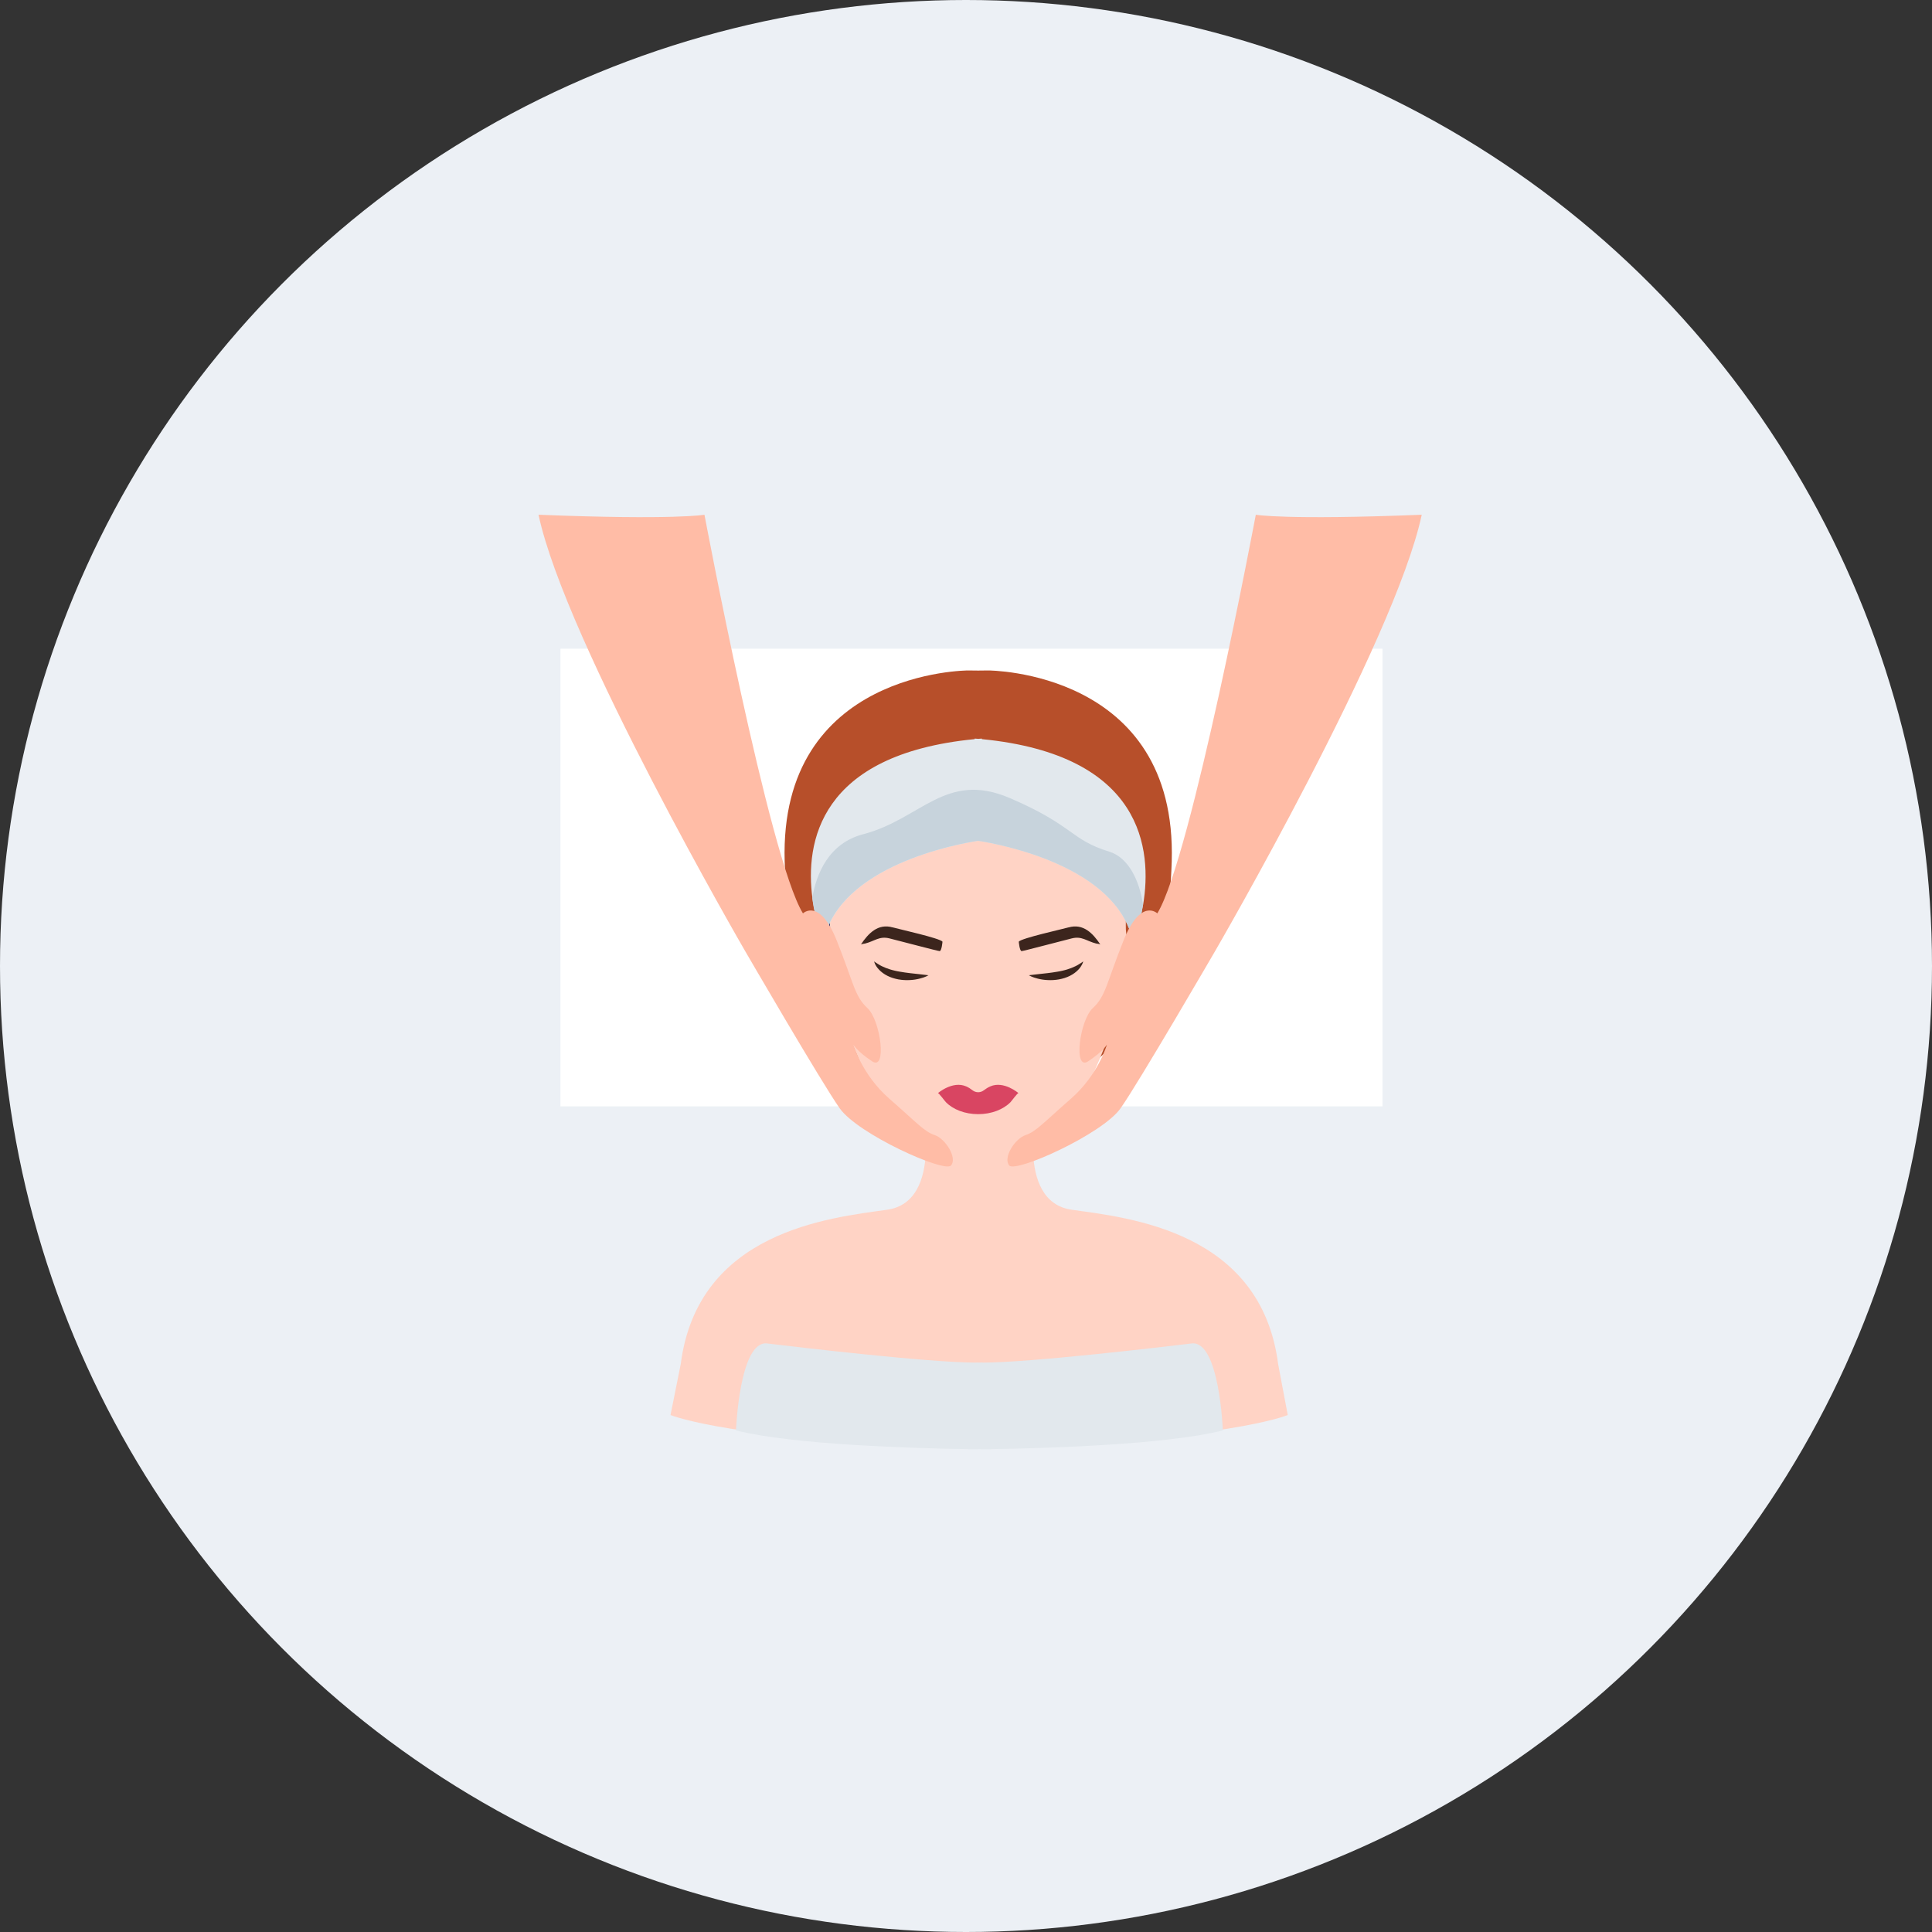 <?xml version="1.0" encoding="UTF-8"?>
<svg id="_レイヤー_2" data-name="レイヤー 2" xmlns="http://www.w3.org/2000/svg" xmlns:xlink="http://www.w3.org/1999/xlink" viewBox="0 0 350 350">
  <rect x="0" y="0" width="350" height="350" fill="#333333" stroke="none"/>
  <defs>
    <style>
      .cls-1 {
        fill: #3c251d;
      }

      .cls-1, .cls-2, .cls-3, .cls-4, .cls-5, .cls-6, .cls-7, .cls-8, .cls-9, .cls-10, .cls-11, .cls-12 {
        stroke-width: 0px;
      }

      .cls-2 {
        fill: url(#linear-gradient);
      }

      .cls-3 {
        fill: #ffbca6;
      }

      .cls-4 {
        fill: #c7d3dc;
      }

      .cls-5 {
        fill: #ffd3c5;
      }

      .cls-6 {
        fill: #fff;
      }

      .cls-7 {
        fill: #e2e8ed;
      }

      .cls-8 {
        fill: url(#linear-gradient-2);
      }

      .cls-9 {
        fill: url(#linear-gradient-3);
      }

      .cls-10 {
        fill: #ecf0f5;
      }

      .cls-11 {
        fill: #b74f2a;
      }

      .cls-12 {
        fill: #d94562;
      }
    </style>
    <linearGradient id="linear-gradient" x1="203.17" y1="198.03" x2="204.64" y2="141.94" gradientUnits="userSpaceOnUse">
      <stop offset="0" stop-color="#ffc444"/>
      <stop offset="1" stop-color="#f36f56"/>
    </linearGradient>
    <linearGradient id="linear-gradient-2" x1="151.61" y1="197.31" x2="153.08" y2="141.23" xlink:href="#linear-gradient"/>
    <linearGradient id="linear-gradient-3" x1="149.75" y1="170.3" x2="149.84" y2="166.93" gradientUnits="userSpaceOnUse">
      <stop offset="0" stop-color="#40447e"/>
      <stop offset="1" stop-color="#3c3b6b"/>
    </linearGradient>
  </defs>
  <g id="_レイヤー_1-2" data-name="レイヤー 1">
    <circle class="cls-10" cx="175" cy="175" r="175"/>
    <g>
      <rect class="cls-6" x="101.53" y="117.52" width="148.92" height="82.91"/>
      <g>
        <g>
          <path class="cls-5" d="M181.13,261.69c40.51-.53,52.16-5.34,52.16-5.34l-1.74-9.22c-3.09-24.06-26.92-26.51-37.37-27.97-10.45-1.46-6.21-19.31-6.21-19.31l-10.53.04-10.54-.04s4.24,17.84-6.21,19.31c-10.45,1.46-34.28,3.91-37.37,27.97l-1.85,9.22s11.76,4.81,52.05,5.34v.05c1.52,0,2.6,0,3.81-.01,1.21,0,2.5.01,3.81.01v-.05Z"/>
          <g>
            <path class="cls-11" d="M179.02,121.46l-1.81.02-1.81-.02s-34.27-.02-33.25,34.62c1.02,34.64,20.47,40.13,20.47,40.13l12.63,1.39v.43l1.96-.22,1.96.22v-.43l12.63-1.39s19.45-5.48,20.47-40.13c1.02-34.64-33.24-34.62-33.24-34.62Z"/>
            <g>
              <path class="cls-2" d="M199.45,174.48s9.83-8.31,10.69-3.23c1.79,10.61-6.62,16.47-11.19,13.29-4.56-3.17.5-10.07.5-10.07Z"/>
              <path class="cls-8" d="M156.38,175.12s-9.83-8.31-10.69-3.23c-1.79,10.61,6.62,16.47,11.19,13.29,4.56-3.17-.5-10.07-.5-10.07Z"/>
            </g>
            <path class="cls-5" d="M200.65,156.36c-5.04-5.61-11.08-8.13-11.22-7.88,0,0-4.02-2.96-10.9-.84-.02,0-6.17,1.35-6.86,1.52-18.64,4.72-22.66,13.31-22.47,22.38,0,.45,7.81,40.46,27.84,40.46,18.2,0,25.58-27.1,28.22-41.46-3.2-.46,1.29-7.61-4.61-14.18Z"/>
            <g>
              <path class="cls-1" d="M168.22,176.67s-.15.09-.43.22c-.28.12-.69.28-1.2.4-.51.13-1.11.23-1.76.26-.65.04-1.36,0-2.06-.12-.7-.13-1.39-.34-2-.65-.61-.3-1.13-.7-1.5-1.09-.09-.1-.18-.2-.26-.29-.07-.1-.14-.2-.21-.28-.13-.18-.21-.36-.28-.49-.07-.14-.1-.26-.13-.34-.03-.08-.04-.12-.04-.12,0,0,.15.1.39.27.13.08.27.18.45.28.09.05.18.1.27.16.1.05.2.1.31.16.43.21.93.41,1.48.58.14.04.28.08.42.12.15.03.29.07.44.11.3.06.6.14.91.18,1.23.22,2.52.34,3.51.45.5.05.92.1,1.21.14.3.04.47.06.47.06Z"/>
              <path class="cls-1" d="M186.38,176.67s.15.09.43.22c.28.12.69.28,1.2.4.51.13,1.11.23,1.76.26.65.04,1.36,0,2.06-.12.7-.13,1.39-.34,2-.65.61-.3,1.13-.7,1.5-1.09.09-.1.18-.2.26-.29.07-.1.14-.2.2-.28.13-.18.21-.36.28-.49.07-.14.1-.26.13-.34.03-.08.04-.12.04-.12,0,0-.15.1-.39.27-.13.08-.27.18-.45.28-.09.05-.18.1-.27.16-.1.05-.2.1-.31.16-.43.21-.93.41-1.48.58-.14.04-.28.08-.42.12-.15.03-.29.07-.44.11-.3.06-.6.14-.91.18-1.23.22-2.52.34-3.51.45-.49.05-.92.1-1.21.14-.3.04-.47.06-.47.06Z"/>
              <g>
                <path class="cls-1" d="M161.72,168.01c-2.65-.76-4.4,1.05-5.77,3.11.07-.11.65-.16.77-.19,1.77-.45,2.58-1.39,4.42-.93,1.67.41,8.77,2.3,9.08,2.3.38,0,.52-1.71.52-1.71-.43-.62-7.92-2.27-9.03-2.59Z"/>
                <path class="cls-1" d="M193.58,168.01c2.65-.76,4.4,1.05,5.77,3.11-.07-.11-.65-.16-.77-.19-1.77-.45-2.58-1.39-4.42-.93-1.67.41-8.77,2.3-9.08,2.3-.38,0-.52-1.71-.52-1.71.43-.62,7.92-2.27,9.03-2.59Z"/>
              </g>
            </g>
            <path class="cls-12" d="M184.51,198.03s-2.65-2.29-5.11-1.22c-.45.2-.83.45-1.15.69-.61.49-1.48.49-2.09,0-.32-.25-.69-.5-1.13-.69-2.46-1.07-5.11,1.22-5.11,1.22.19,0,1.21,1.41,1.45,1.65,1.28,1.31,3.42,2.16,5.84,2.16s4.56-.86,5.84-2.16c.23-.24,1.26-1.66,1.45-1.66Z"/>
            <path class="cls-9" d="M150.28,166.73s.58,4.04-1.11,3.85c.06-2.87,1.11-3.85,1.11-3.85Z"/>
            <g>
              <path class="cls-7" d="M207.08,163.88c-.66,3.97-1.83,6.7-1.83,6.7-2.88-13.8-24.33-17.68-28.05-18.26-3.72.58-25.14,4.46-28.02,18.26,0,0-1.41-3.29-2.01-7.9-1.29-9.93,1.08-26.01,29.4-28.78v-.1c.22.02.47.03.65.05.19-.02.44-.03.65-.05v.1c29.4,2.88,30.85,20.2,29.22,29.98Z"/>
              <path class="cls-4" d="M207.08,163.88c-.66,3.97-1.84,6.7-1.84,6.7-2.88-13.8-24.34-17.68-28.06-18.26-3.72.58-25.14,4.46-28.02,18.26,0,0-1.41-3.29-2.01-7.9.72-4.28,2.91-9.91,9.25-11.56,10.45-2.72,14.92-11.54,26.57-6.53,11.65,5.01,10.89,7.51,17.97,9.69,3.53,1.08,5.49,5.29,6.13,9.61Z"/>
            </g>
          </g>
          <path class="cls-7" d="M179.58,262.52c9.37-.14,31.62-.76,41.95-3.39,0,0-.62-16.35-5.65-15.75-4.8.57-29.14,3.47-37.88,3.47v-.02c-.18,0-.37.01-.57.01-.2,0-.39,0-.56-.01v.02c-8.74,0-33.09-2.89-37.89-3.47-5.02-.6-5.65,15.75-5.65,15.75,10.33,2.63,32.57,3.25,41.95,3.39v.04s.78,0,2.15-.02c1.37.01,2.15.02,2.15.02v-.04Z"/>
        </g>
        <path class="cls-3" d="M145.46,165.47s2.99-2.9,6.11,4.89c3.12,7.79,3.21,10.08,5.59,12.28,2.38,2.2,3.57,11.46.82,9.62-2.75-1.83-3.39-3.02-3.39-3.02,0,0,1.56,5.47,6.51,9.79,4.95,4.32,6.32,5.97,8.25,6.61,1.92.64,4.12,4.12,2.93,5.5-1.19,1.37-16.86-5.68-20.16-10.36-3.3-4.67-17.14-28.5-17.14-28.5,0,0-32.53-56.05-37.42-79.03,24.68.98,30.06,0,30.06,0,0,0,11.73,62.32,17.84,72.21Z"/>
        <path class="cls-3" d="M209.66,165.47s-2.99-2.9-6.11,4.89c-3.12,7.79-3.21,10.08-5.59,12.28-2.38,2.2-3.57,11.46-.82,9.62,2.75-1.83,3.39-3.02,3.39-3.02,0,0-1.56,5.47-6.51,9.79-4.95,4.32-6.32,5.97-8.25,6.61-1.92.64-4.12,4.12-2.93,5.5,1.19,1.37,16.86-5.68,20.16-10.36,3.3-4.67,17.14-28.5,17.14-28.5,0,0,32.53-56.05,37.42-79.03-24.68.98-30.06,0-30.06,0,0,0-11.73,62.32-17.84,72.21Z"/>
      </g>
    </g>
  </g>
</svg>